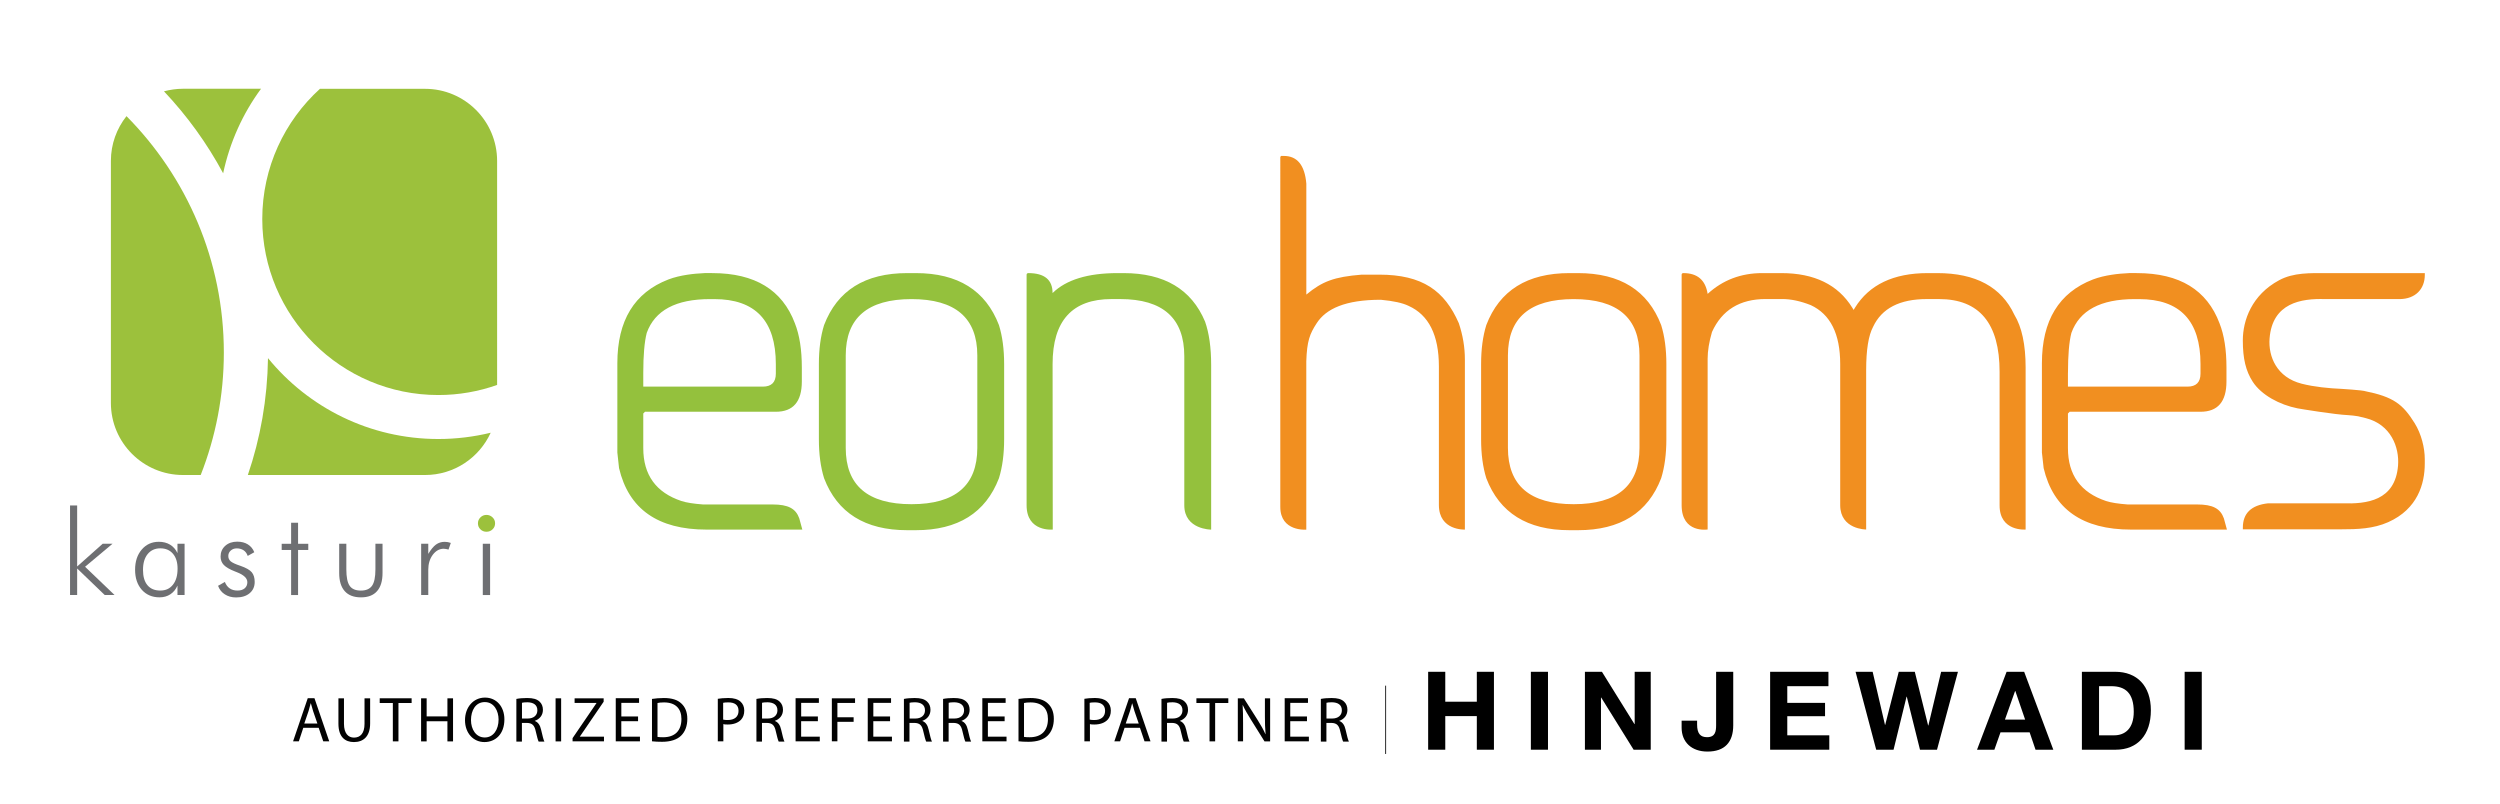 <?xml version="1.0" encoding="UTF-8"?>
<svg id="Layer_1" data-name="Layer 1" xmlns="http://www.w3.org/2000/svg" viewBox="0 0 752.09 242">
  <defs>
    <style>
      .cls-1 {
        fill: #f18f20;
      }

      .cls-2 {
        fill: #6e6f72;
      }

      .cls-3 {
        fill: #020202;
      }

      .cls-4 {
        fill: none;
        stroke: #000;
        stroke-miterlimit: 10;
        stroke-width: .25px;
      }

      .cls-5 {
        fill: #9cc13c;
      }

      .cls-6 {
        fill: #94c13d;
      }
    </style>
  </defs>
  <g>
    <g>
      <path d="M434.79,202.1v9h9.49v-9h5.15v23.44h-5.15v-10.11h-9.49v10.11h-5.15v-23.44h5.15Z"/>
      <path d="M465.69,202.1v23.44h-5.15v-23.44h5.15Z"/>
      <path d="M481.92,202.1l9.78,15.73h.07v-15.73h4.83v23.44h-5.15l-9.75-15.69h-.07v15.69h-4.83v-23.44h5.12Z"/>
      <path d="M521.42,202.1v16.09c0,5.12-2.59,7.91-7.75,7.91-4.76,0-7.78-2.82-7.78-7.19v-2.1h4.66v1.15c0,2.76,1.02,3.81,2.99,3.81,2.56,0,2.73-1.87,2.73-3.64v-16.02h5.15Z"/>
      <path d="M550.06,202.1v4.33h-12.38v5.02h11.36v4.01h-11.36v5.75h12.64v4.33h-17.8v-23.44h17.53Z"/>
      <path d="M563.36,202.1l3.71,15.96h.07l4.07-15.96h4.83l4.01,16.15h.07l3.84-16.15h5.06l-6.3,23.44h-5.12l-3.97-15.96h-.07l-3.91,15.96h-5.22l-6.21-23.44h5.15Z"/>
      <path d="M608.94,202.1l8.77,23.44h-5.35l-1.77-5.22h-8.77l-1.84,5.22h-5.22l8.9-23.44h5.29ZM606.21,207.88l-3.05,8.6h6.07l-2.95-8.6h-.07Z"/>
      <path d="M636.36,202.1c6.5,0,10.7,4.2,10.7,11.59s-4.01,11.85-10.57,11.85h-10.18v-23.44h10.05ZM636.03,221.21c3.22,0,5.88-2,5.88-7.06,0-5.58-2.46-7.72-6.76-7.72h-3.68v14.78h4.56Z"/>
      <path d="M662.37,202.1v23.44h-5.15v-23.44h5.15Z"/>
    </g>
    <g>
      <path class="cls-3" d="M91.24,218.95l-1.34,4.06h-1.73l4.41-12.96h2.02l4.44,12.96h-1.8l-1.37-4.06h-4.63ZM95.48,217.65l-1.28-3.71c-.27-.85-.47-1.62-.68-2.36h-.05c-.2.77-.4,1.55-.65,2.34l-1.28,3.74h3.93Z"/>
      <path class="cls-3" d="M103.48,210.08v7.68c0,2.89,1.3,4.14,3.01,4.14,1.91,0,3.17-1.28,3.17-4.14v-7.68h1.69v7.55c0,3.99-2.09,5.61-4.88,5.61-2.65,0-4.66-1.52-4.66-5.53v-7.63h1.69-.02Z"/>
      <path class="cls-3" d="M118.16,211.49h-3.93v-1.42h9.6v1.42h-3.96v11.54h-1.69v-11.54h-.02Z"/>
      <path class="cls-3" d="M128.35,210.08v5.44h6.25v-5.44h1.69v12.96h-1.69v-6.06h-6.25v6.06h-1.67v-12.96h1.67Z"/>
      <path class="cls-3" d="M151.74,216.41c0,4.46-2.72,6.83-6.01,6.83s-5.84-2.65-5.84-6.58,2.54-6.8,6.01-6.8,5.84,2.72,5.84,6.55h0ZM141.69,216.63c0,2.77,1.5,5.23,4.14,5.23s4.16-2.44,4.16-5.39c0-2.56-1.34-5.26-4.14-5.26s-4.16,2.54-4.16,5.41h0Z"/>
      <path class="cls-3" d="M155.35,210.26c.85-.18,2.07-.27,3.22-.27,1.8,0,2.94.32,3.74,1.07.65.58,1.02,1.44,1.02,2.47,0,1.73-1.07,2.84-2.44,3.32v.05c.99.35,1.6,1.28,1.89,2.62.42,1.82.72,3.06.99,3.57h-1.73c-.2-.37-.5-1.47-.87-3.09-.37-1.8-1.07-2.47-2.59-2.52h-1.57v5.61h-1.67v-12.79h0v-.02l.02-.02h0ZM157.02,216.16h1.73c1.8,0,2.91-.97,2.91-2.47,0-1.67-1.22-2.39-2.99-2.42-.82,0-1.37.07-1.64.15v4.74h0Z"/>
      <path class="cls-3" d="M168.81,210.08v12.96h-1.67v-12.96h1.67Z"/>
      <path class="cls-3" d="M172.26,222.04l7.18-10.52v-.05h-6.58v-1.39h8.74v1.02l-7.15,10.47v.05h7.25v1.39h-9.45v-.97h0Z"/>
      <path class="cls-3" d="M191.94,216.96h-5.03v4.66h5.61v1.39h-7.28v-12.96h7.01v1.39h-5.33v4.09h5.03v1.37h0v.05h0v.02Z"/>
      <path class="cls-3" d="M196.15,210.26c1.02-.15,2.25-.27,3.57-.27,2.39,0,4.11.55,5.23,1.62,1.15,1.05,1.82,2.54,1.82,4.66s-.65,3.84-1.86,5.03c-1.22,1.22-3.22,1.86-5.73,1.86-1.2,0-2.2-.05-3.04-.15v-12.74h0l.02-.02h0l-.02.02ZM197.81,221.69c.42.07,1.05.1,1.69.1,3.57,0,5.5-1.99,5.5-5.5,0-3.06-1.73-4.98-5.23-4.98-.87,0-1.52.07-1.97.18v10.22h0Z"/>
      <path class="cls-3" d="M215.89,210.23c.82-.13,1.86-.25,3.22-.25,1.64,0,2.87.37,3.64,1.07.72.63,1.15,1.55,1.15,2.72s-.35,2.09-.99,2.77c-.9.94-2.32,1.42-3.96,1.42-.5,0-.97,0-1.34-.13v5.19h-1.67v-12.8h0l-.02.02h-.02ZM217.55,216.48c.37.1.82.13,1.37.13,2.02,0,3.26-.97,3.26-2.77s-1.22-2.54-3.06-2.54c-.72,0-1.3.05-1.57.13v5.03h0v.02h0Z"/>
      <path class="cls-3" d="M227.57,210.26c.85-.18,2.07-.27,3.22-.27,1.8,0,2.94.32,3.74,1.07.65.58,1.02,1.44,1.02,2.47,0,1.73-1.07,2.84-2.44,3.32v.05c.99.35,1.6,1.28,1.89,2.62.42,1.82.72,3.06.99,3.57h-1.73c-.2-.37-.5-1.47-.87-3.09-.37-1.8-1.07-2.47-2.59-2.52h-1.57v5.61h-1.67v-12.79h0v-.02l.02-.02h0ZM229.24,216.16h1.73c1.8,0,2.91-.97,2.91-2.47,0-1.67-1.22-2.39-2.99-2.42-.82,0-1.37.07-1.64.15v4.74h0Z"/>
      <path class="cls-3" d="M246.04,216.96h-5.03v4.66h5.61v1.39h-7.28v-12.96h7.01v1.39h-5.33v4.09h5.03v1.37h0v.05h0v.02Z"/>
      <path class="cls-3" d="M250.25,210.08h6.98v1.39h-5.31v4.31h4.88v1.37h-4.88v5.86h-1.67v-12.96h0v.02h0Z"/>
      <path class="cls-3" d="M267.75,216.96h-5.03v4.66h5.61v1.39h-7.28v-12.96h7.01v1.39h-5.33v4.09h5.03v1.37h0v.05h0v.02Z"/>
      <path class="cls-3" d="M271.94,210.26c.85-.18,2.07-.27,3.22-.27,1.8,0,2.94.32,3.74,1.07.65.58,1.02,1.44,1.02,2.47,0,1.73-1.07,2.84-2.44,3.32v.05c.99.35,1.6,1.28,1.89,2.62.42,1.82.72,3.06.99,3.57h-1.73c-.2-.37-.5-1.47-.87-3.09-.37-1.8-1.07-2.47-2.59-2.52h-1.57v5.61h-1.67v-12.79h0v-.02l.02-.02h0ZM273.63,216.16h1.73c1.8,0,2.91-.97,2.91-2.47,0-1.67-1.22-2.39-2.99-2.42-.82,0-1.37.07-1.64.15v4.74h0Z"/>
      <path class="cls-3" d="M283.72,210.26c.85-.18,2.07-.27,3.22-.27,1.8,0,2.94.32,3.74,1.07.65.58,1.02,1.44,1.02,2.47,0,1.73-1.07,2.84-2.44,3.32v.05c.99.35,1.6,1.28,1.89,2.62.42,1.82.72,3.06.99,3.57h-1.73c-.2-.37-.5-1.47-.87-3.09-.37-1.8-1.07-2.47-2.59-2.52h-1.57v5.61h-1.67v-12.79h0v-.02l.02-.02h0ZM285.39,216.16h1.73c1.8,0,2.91-.97,2.91-2.47,0-1.67-1.22-2.39-2.99-2.42-.82,0-1.37.07-1.64.15v4.74h0Z"/>
      <path class="cls-3" d="M302.22,216.96h-5.03v4.66h5.61v1.39h-7.28v-12.96h7.01v1.39h-5.33v4.09h5.03v1.37h0v.05h0v.02Z"/>
      <path class="cls-3" d="M306.41,210.26c1.02-.15,2.25-.27,3.57-.27,2.39,0,4.11.55,5.23,1.62,1.15,1.05,1.82,2.54,1.82,4.66s-.65,3.84-1.86,5.03c-1.22,1.22-3.22,1.86-5.73,1.86-1.2,0-2.2-.05-3.04-.15v-12.74h0l.02-.02h0l-.02.02ZM308.07,221.69c.42.07,1.05.1,1.69.1,3.57,0,5.5-1.99,5.5-5.5,0-3.06-1.73-4.98-5.23-4.98-.87,0-1.52.07-1.97.18v10.22h0Z"/>
      <path class="cls-3" d="M326.17,210.23c.82-.13,1.86-.25,3.22-.25,1.64,0,2.87.37,3.64,1.07.72.63,1.15,1.55,1.15,2.72s-.35,2.09-.99,2.77c-.9.94-2.32,1.42-3.96,1.42-.5,0-.97,0-1.34-.13v5.19h-1.67v-12.8h0l-.02.02h-.02ZM327.84,216.48c.37.1.82.13,1.37.13,2.02,0,3.24-.97,3.24-2.77s-1.22-2.54-3.06-2.54c-.72,0-1.3.05-1.57.13v5.03h0l.02.02h0Z"/>
      <path class="cls-3" d="M338.31,218.95l-1.34,4.06h-1.73l4.41-12.96h2.02l4.44,12.96h-1.8l-1.37-4.06h-4.63ZM342.57,217.65l-1.28-3.71c-.27-.85-.47-1.62-.68-2.36h-.02c-.2.77-.4,1.55-.65,2.34l-1.28,3.74h3.91Z"/>
      <path class="cls-3" d="M349.42,210.26c.85-.18,2.07-.27,3.22-.27,1.8,0,2.94.32,3.74,1.07.65.58,1.02,1.44,1.02,2.47,0,1.73-1.07,2.84-2.44,3.32v.05c.99.35,1.6,1.28,1.89,2.62.42,1.82.72,3.06.99,3.57h-1.73c-.2-.37-.5-1.47-.87-3.09-.37-1.8-1.07-2.47-2.59-2.52h-1.57v5.61h-1.67v-12.79h0v-.02l.02-.02h0ZM351.09,216.16h1.73c1.8,0,2.91-.97,2.91-2.47,0-1.67-1.22-2.39-2.99-2.42-.82,0-1.37.07-1.64.15v4.74h0Z"/>
      <path class="cls-3" d="M363.85,211.49h-3.93v-1.42h9.6v1.42h-3.96v11.54h-1.69v-11.54h-.02Z"/>
      <path class="cls-3" d="M372.38,223.04v-12.96h1.82l4.16,6.55c.97,1.52,1.73,2.89,2.32,4.22h.05c-.15-1.75-.2-3.35-.2-5.33v-5.44h1.57v12.96h-1.69l-4.11-6.58c-.9-1.44-1.77-2.91-2.42-4.34h-.05c.1,1.64.13,3.22.13,5.36v5.53h-1.57v.02h0Z"/>
      <path class="cls-3" d="M393.18,216.96h-5.03v4.66h5.61v1.39h-7.28v-12.96h7.01v1.39h-5.33v4.09h5.03v1.37h0v.05h0v.02Z"/>
      <path class="cls-3" d="M397.37,210.26c.85-.18,2.07-.27,3.22-.27,1.8,0,2.94.32,3.74,1.07.65.58,1.02,1.44,1.02,2.47,0,1.73-1.07,2.84-2.44,3.32v.05c.99.35,1.6,1.28,1.89,2.62.42,1.82.72,3.06.99,3.57h-1.73c-.2-.37-.5-1.47-.87-3.09-.37-1.8-1.07-2.47-2.59-2.52h-1.57v5.61h-1.67v-12.79h0v-.02l.02-.02h0ZM399.04,216.16h1.73c1.8,0,2.91-.97,2.91-2.47,0-1.67-1.22-2.39-2.99-2.42-.82,0-1.37.07-1.64.15v4.74h0Z"/>
    </g>
    <line class="cls-4" x1="416.86" y1="206.27" x2="416.86" y2="226.82"/>
  </g>
  <g>
    <g>
      <g>
        <path class="cls-5" d="M78.53,26.7h-23.47c-1.97,0-3.91.29-5.73.77,6.96,7.38,12.96,15.65,17.8,24.66,2-9.36,5.92-17.99,11.4-25.43"/>
        <path class="cls-5" d="M80.62,107.75c-.18,12.31-2.29,24.1-6.06,35.15h53.31c8.77,0,16.32-5.22,19.75-12.72-5.05,1.22-10.32,1.89-15.74,1.89-20.67,0-39.12-9.47-51.25-24.32"/>
        <path class="cls-5" d="M78.9,65.89c0,29.24,23.72,52.95,52.96,52.95,6.19,0,12.16-1.07,17.69-3.04V48.42c0-11.98-9.7-21.7-21.69-21.7h-31.61c-10.63,9.67-17.35,23.64-17.35,39.18"/>
        <path class="cls-5" d="M33.36,121.21c0,11.97,9.72,21.69,21.7,21.69h5.32c4.48-11.41,6.96-23.81,6.96-36.82,0-27.73-11.19-52.87-29.29-71.14-2.93,3.71-4.69,8.38-4.69,13.47v72.8Z"/>
      </g>
      <g>
        <polygon class="cls-2" points="21.07 179 21.07 152.06 23.21 152.06 23.21 170.42 30.89 163.58 33.85 163.58 25.59 170.5 34.46 179 31.5 179 23.21 171.02 23.21 179 21.07 179"/>
        <path class="cls-2" d="M53.39,179v-2.83c-.51,1.15-1.23,2.02-2.15,2.62-.91.6-2,.91-3.25.91-2.21,0-3.99-.77-5.34-2.28-1.34-1.53-2.01-3.53-2.01-6.02s.66-4.5,1.99-6.06c1.33-1.56,3.05-2.35,5.15-2.35,1.31,0,2.44.29,3.39.87.95.57,1.69,1.42,2.22,2.53v-2.82h2.14v15.42h-2.14ZM43.02,171.45c0,1.99.44,3.52,1.34,4.6.9,1.08,2.18,1.61,3.84,1.61s2.89-.57,3.83-1.76c.93-1.17,1.39-2.78,1.39-4.85,0-1.88-.46-3.38-1.38-4.45-.93-1.09-2.19-1.64-3.8-1.64s-2.88.58-3.82,1.73c-.94,1.16-1.4,2.74-1.4,4.75Z"/>
        <path class="cls-2" d="M65.6,176.23l2.05-1.16c.33.86.82,1.51,1.46,1.94.64.44,1.42.65,2.35.65s1.62-.23,2.15-.67c.54-.47.8-1.08.8-1.84,0-1.19-1.05-2.19-3.14-3.01-.22-.08-.39-.14-.51-.2-1.63-.63-2.77-1.3-3.43-1.98-.65-.68-.97-1.52-.97-2.52,0-1.32.46-2.39,1.39-3.23.93-.84,2.14-1.26,3.61-1.26,1.26,0,2.32.27,3.2.82.89.55,1.53,1.34,1.94,2.36l-1.98,1.11c-.25-.73-.64-1.29-1.21-1.68-.57-.38-1.26-.59-2.08-.59-.74,0-1.34.22-1.83.67-.48.44-.72.97-.72,1.62s.23,1.17.7,1.59c.48.42,1.46.88,2.95,1.37,1.69.59,2.83,1.24,3.41,1.94.58.7.88,1.66.88,2.9,0,1.42-.51,2.55-1.51,3.39-1.01.86-2.37,1.28-4.08,1.28-1.31,0-2.43-.31-3.38-.92-.94-.59-1.63-1.44-2.04-2.55"/>
        <polygon class="cls-2" points="87.58 165.45 84.74 165.45 84.74 163.59 87.58 163.59 87.58 157.26 89.67 157.26 89.67 163.59 92.74 163.59 92.74 165.45 89.67 165.45 89.67 179.01 87.58 179.01 87.58 165.45"/>
        <path class="cls-2" d="M104.19,163.58v7.7c0,2.34.33,3.99,1,4.95.66.96,1.78,1.44,3.36,1.44s2.69-.49,3.37-1.45c.68-.97,1.02-2.61,1.02-4.94v-7.7h2.14v8.79c0,2.41-.55,4.23-1.65,5.47-1.09,1.25-2.71,1.87-4.84,1.87s-3.78-.62-4.88-1.87c-1.11-1.24-1.67-3.05-1.67-5.47v-8.79h2.14Z"/>
        <path class="cls-2" d="M128.83,166.65c.79-1.32,1.56-2.26,2.32-2.82.76-.55,1.64-.83,2.65-.83.3,0,.59.03.9.08.31.07.61.15.92.25l-.69,2c-.23-.07-.47-.12-.72-.17-.26-.05-.49-.08-.73-.08-1.27,0-2.38.62-3.28,1.81-.9,1.22-1.36,2.71-1.36,4.51v7.6h-2.14v-15.42h2.14v3.07Z"/>
        <rect class="cls-2" x="145.24" y="163.58" width="2.2" height="15.43"/>
        <path class="cls-5" d="M143.78,157.43c0-.7.26-1.29.76-1.79.5-.49,1.11-.74,1.81-.74s1.31.25,1.82.74c.52.49.77,1.09.77,1.79,0,.73-.25,1.33-.75,1.8-.49.49-1.11.74-1.84.74s-1.33-.24-1.83-.74c-.49-.47-.74-1.07-.74-1.8"/>
      </g>
    </g>
    <g>
      <path class="cls-1" d="M506.42,82.16c4.21,0,6.65,2.09,7.3,6.25,4.56-4.17,10.04-6.25,16.43-6.25h5.73c9.95,0,17.07,3.48,21.37,10.43l.39.65.39-.65c4.3-6.95,11.6-10.43,21.89-10.43h2.87c11.55,0,19.29,4.17,23.19,12.51,2.26,3.7,3.4,9,3.4,15.9v48.74s-7.86.67-7.83-7.3v-40.14c0-14.6-6.08-21.9-18.24-21.9h-3.65c-8.17,0-13.56,2.79-16.16,8.34-1.4,2.61-2.09,6.96-2.09,13.03v47.96s-7.79,0-7.81-7.3v-42.49c0-9.08-2.95-14.98-8.86-17.72-3.09-1.22-5.96-1.83-8.6-1.83h-4.95c-7.78,0-13.16,3.31-16.16,9.91-.87,2.99-1.31,5.69-1.31,8.07v51.35s-7.82,1.25-7.82-7.3v-69.33c0-.52.52-.52.52-.52M711.35,117.62c-.38-.08-.78-.12-1.18-.17-.54-.08-4.89-.44-5.53-.45-4.1-.18-8.41-.6-12.19-1.56-7.52-1.9-10.11-8.17-9.68-13.64.84-10.67,9.5-12.06,16.72-11.82h22.42c4.72-.05,7.56-3,7.56-7.3v-.52s-.63,0-.63,0h-28.82c-5.08,0-10.04-.19-14.37,2.14-8.21,4.41-10.93,12.03-10.93,18.11,0,5.52.91,9.22,2.99,12.44,2.58,3.98,8.06,6.92,13.44,7.99.95.19,11.46,1.9,15.24,2.05.58.02,2.56.24,2.99.34.79.18,1.57.37,2.36.57,7.53,1.9,10.11,8.77,9.68,14.24-.84,10.67-9.5,11.61-16.72,11.38h-22.41c-5.04.56-7.56,3-7.56,7.3v.52s.62,0,.62,0h28.83c5.08,0,9.79-.16,14.27-2.15,8.89-3.96,11.01-11.58,11.01-17.65v-1.31c0-3.38-1.02-7.58-3.05-10.83-3.54-5.66-6.26-7.9-15.06-9.66ZM499.74,97.8c-4-10.43-12.34-15.64-25.02-15.64h-2.57c-12.69,0-21.03,5.21-25.02,15.64-1.04,3.35-1.56,7.25-1.56,11.73v22.6c0,4.48.52,8.38,1.56,11.73,4,10.43,12.34,15.64,25.02,15.64h2.57c12.69,0,21.03-5.22,25.02-15.64,1.04-3.35,1.56-7.25,1.56-11.73v-22.6c0-4.48-.52-8.38-1.56-11.73ZM493.22,134.74c0,11.29-6.6,16.94-19.79,16.94-13.19,0-19.79-5.66-19.79-16.94v-27.82c0-11.29,6.6-16.94,19.79-16.94,13.19,0,19.79,5.66,19.79,16.94v27.82ZM640.35,82.16c.65-.03,1.96,0,2.61,0,12.72.03,20.98,5.04,24.76,15.12,1.39,3.52,2.08,7.95,2.08,13.3v4.17c0,6.08-2.6,9.12-7.81,9.12h-39.37l-.51.52v10.43c0,8.04,3.82,13.34,11.46,15.9,1.48.48,3.65.83,6.52,1.04h8.05s12.86,0,12.86,0c4.69,0,6.97,1.23,8.02,4.18l.92,3.38h-28.81c-14.64,0-23.42-6.16-26.33-18.5l-.52-4.69v-26.85c0-12.86,5.12-21.26,15.36-25.21,1.78-.68,3.73-1.12,5.61-1.41,1.87-.29,3.37-.4,5.09-.49ZM622.11,112.14v4.17h35.97c2.6,0,3.91-1.31,3.91-3.91v-2.87c0-13.03-6.17-19.55-18.51-19.55h-1.3c-10.26,0-16.59,3.39-19.03,10.17-.69,2.69-1.03,6.69-1.03,11.99ZM385.7,46.91h.52c4.04,0,6.3,2.78,6.77,8.34v33.37c4.82-4,8.38-5.33,16.68-6h5.21c13.08,0,19.72,4.87,23.98,14.6,1.21,3.61,1.83,7.25,1.83,10.94v51.16s-7.79.36-7.82-7.36v-41.71c0-9.42-3.04-15.51-9.13-18.24-1.78-.87-4.56-1.48-8.34-1.83-10.69,0-16.48,2.71-19.29,7.05-2.09,3.21-2.93,5.35-3.13,11.47v50.64s-7.82.66-7.82-6.85V47.42c-.01-.61.52-.52.52-.52Z"/>
      <path class="cls-6" d="M211.77,82.16c.65-.03,1.96,0,2.61,0,12.72.03,20.98,5.04,24.76,15.12,1.39,3.52,2.08,7.95,2.08,13.3v4.17c0,6.08-2.6,9.12-7.82,9.12h-39.37l-.51.52v10.43c0,8.04,3.82,13.34,11.47,15.9,1.48.48,3.65.83,6.52,1.04h8.05s12.87,0,12.87,0c4.69,0,6.97,1.23,8.02,4.18l.92,3.38h-28.81c-14.64,0-23.42-6.16-26.33-18.5l-.51-4.69v-26.85c0-12.86,5.12-21.26,15.36-25.21,1.78-.68,3.73-1.12,5.61-1.41,1.87-.29,3.37-.4,5.09-.49M300.52,97.8c-4-10.43-12.34-15.64-25.02-15.64h-2.57c-12.69,0-21.03,5.21-25.02,15.64-1.04,3.35-1.56,7.25-1.56,11.73v22.6c0,4.48.52,8.38,1.56,11.73,4,10.43,12.34,15.64,25.02,15.64h2.57c12.68,0,21.02-5.22,25.02-15.64,1.04-3.35,1.56-7.25,1.56-11.73v-22.6c0-4.48-.52-8.38-1.56-11.73ZM294.01,134.74c0,11.29-6.6,16.94-19.79,16.94-13.19,0-19.79-5.66-19.79-16.94v-27.82c0-11.29,6.6-16.94,19.79-16.94,13.19,0,19.79,5.66,19.79,16.94v27.82ZM309.35,82.16c4.86,0,7.3,2,7.3,6,4.08-4,10.6-6,19.55-6h1.83c12.25,0,20.42,4.87,24.5,14.6,1.22,3.48,1.83,7.82,1.83,13.03v49.54s-8.08,0-8.08-7.32v-44.83c0-11.47-6.43-17.2-19.28-17.21h-2.61c-11.82,0-17.73,6.52-17.73,19.55l.05,49.79s-7.87.82-7.87-7.3v-69.34c0-.52.52-.52.52-.52ZM193.52,112.14v4.17h35.97c2.6,0,3.91-1.31,3.91-3.91v-2.87c0-13.03-6.17-19.55-18.51-19.55h-1.3c-10.26,0-16.59,3.39-19.03,10.17-.69,2.69-1.04,6.69-1.04,11.99Z"/>
    </g>
  </g>
</svg>